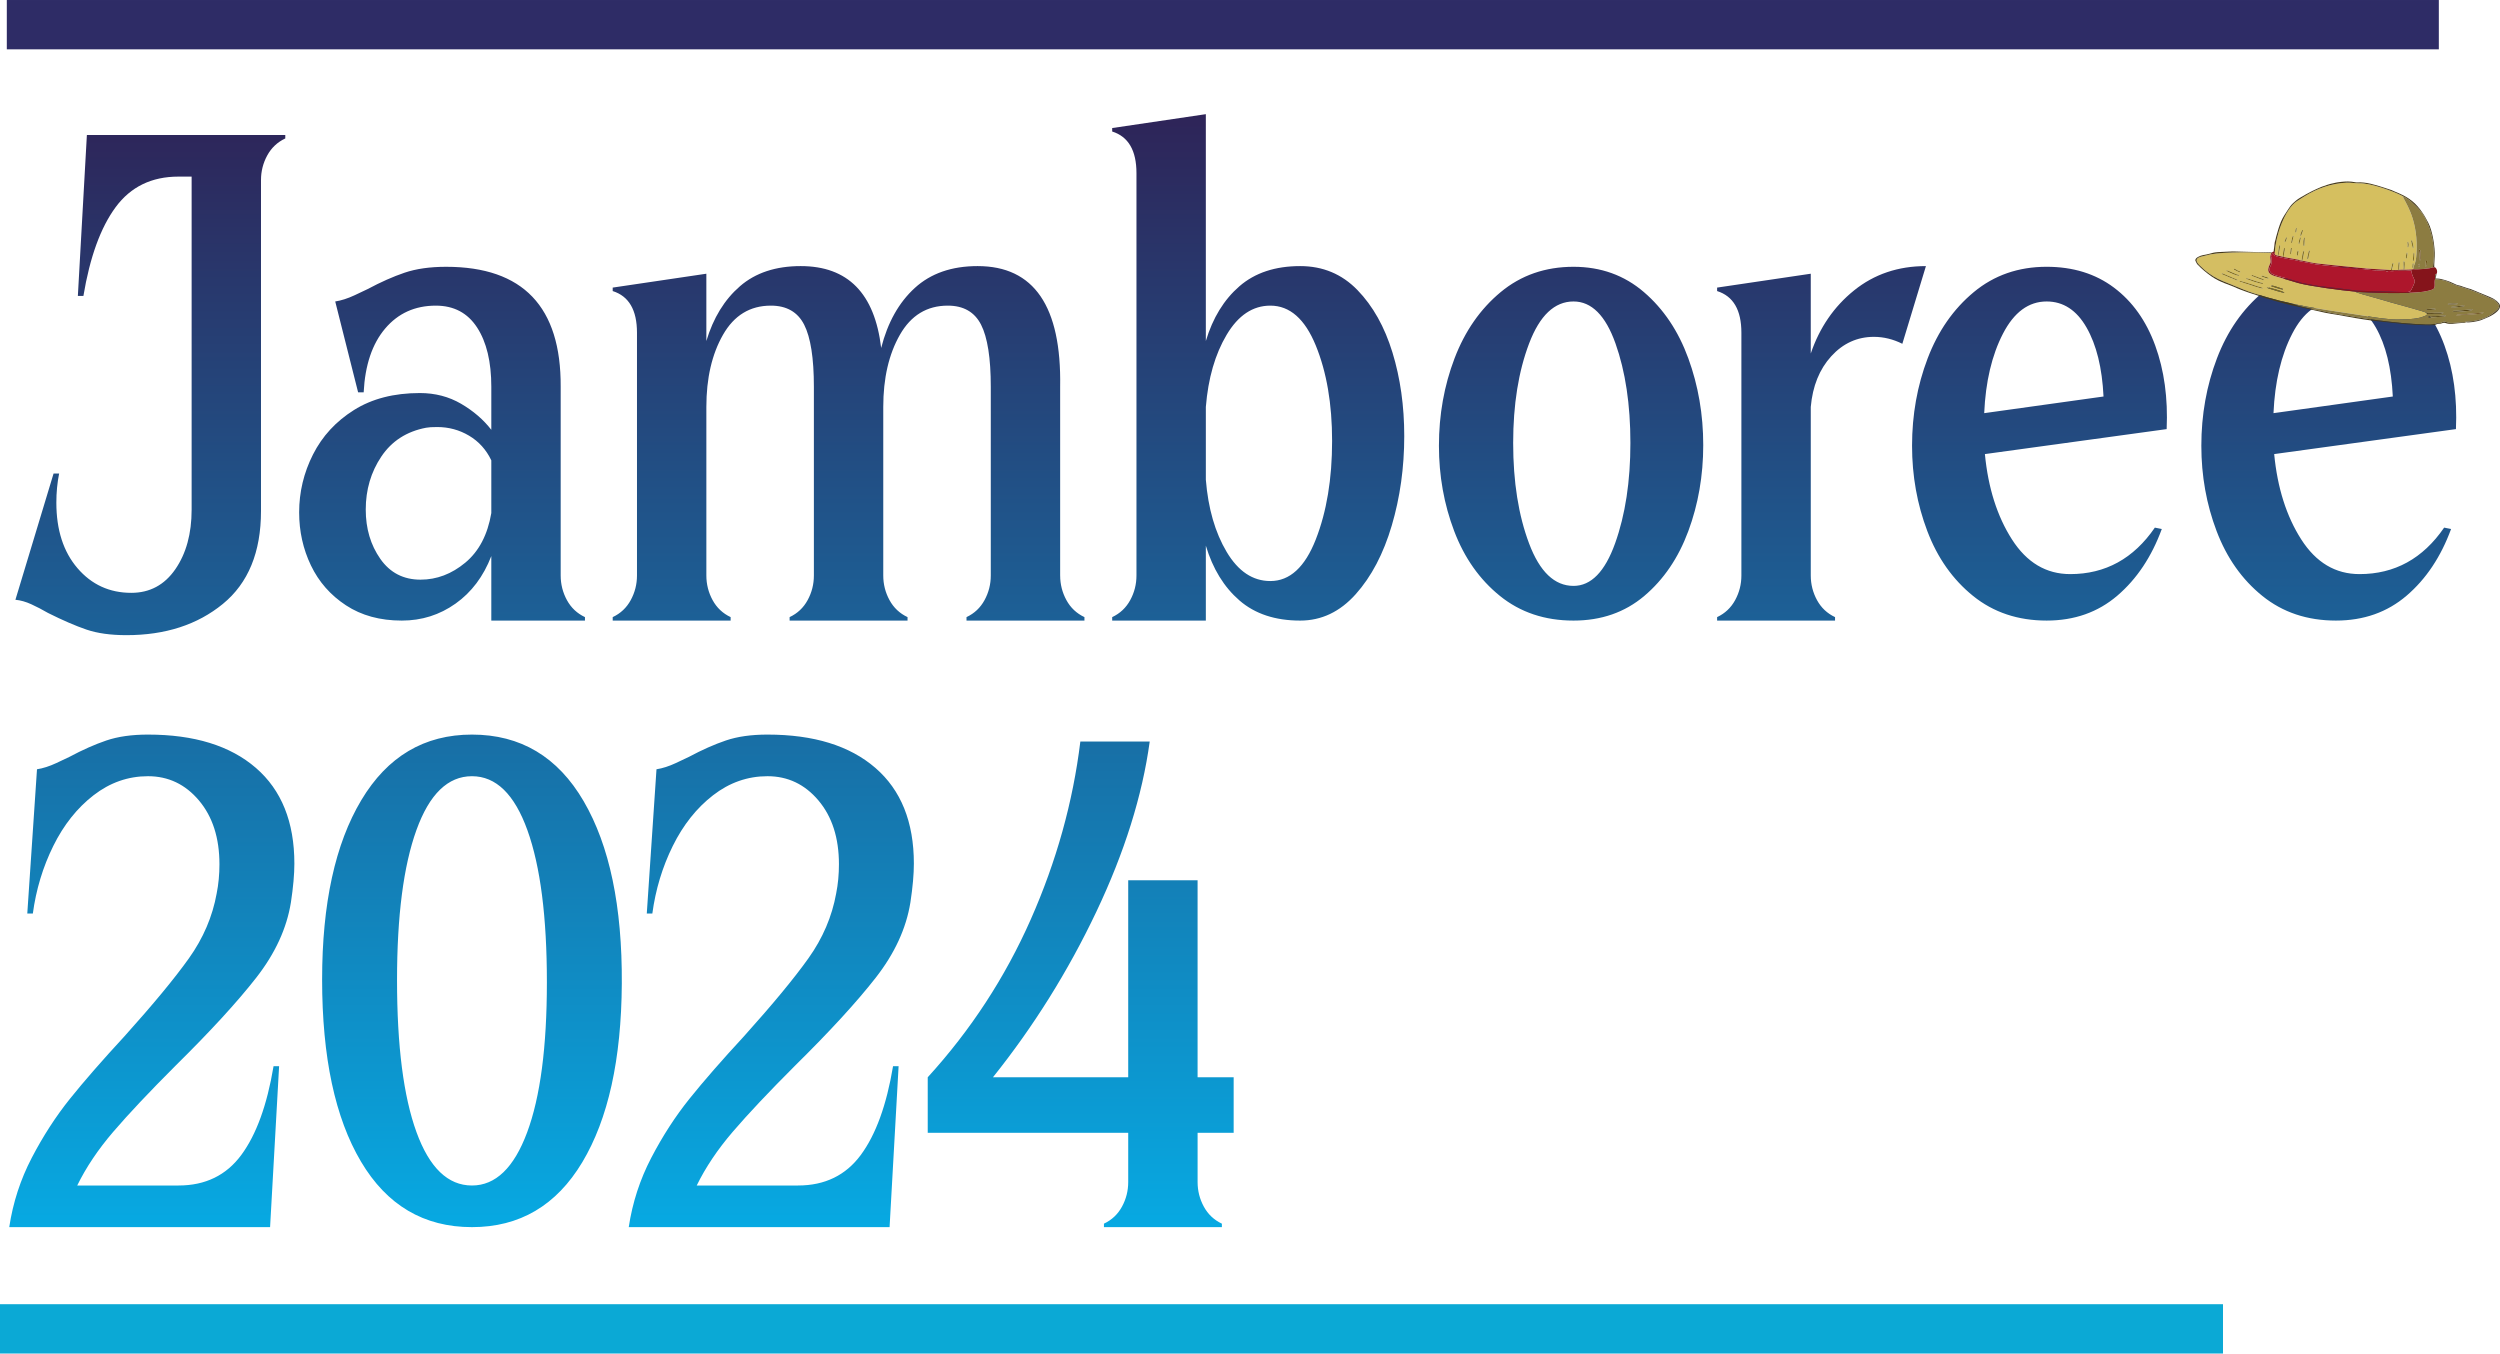 <?xml version="1.0" encoding="UTF-8"?>
<!DOCTYPE svg PUBLIC "-//W3C//DTD SVG 1.1//EN" "http://www.w3.org/Graphics/SVG/1.1/DTD/svg11.dtd">
<!-- Creator: CorelDRAW 2021 (64-Bit) -->
<svg xmlns="http://www.w3.org/2000/svg" xml:space="preserve" width="137.302mm" height="74.338mm" version="1.1" shape-rendering="geometricPrecision" text-rendering="geometricPrecision" image-rendering="optimizeQuality" fill-rule="evenodd" clip-rule="evenodd"
viewBox="0 0 33942.06 18376.75"
 xmlns:xlink="http://www.w3.org/1999/xlink"
 xmlns:xodm="http://www.corel.com/coreldraw/odm/2003">
 <defs>
   <linearGradient id="id0" gradientUnits="userSpaceOnUse" x1="16736.6" y1="16660.51" x2="16736.6" y2="1549.99">
    <stop offset="0" stop-opacity="1" stop-color="#07A9E2"/>
    <stop offset="1" stop-opacity="1" stop-color="#2E2458"/>
   </linearGradient>
 </defs>
 <g id="Capa_x0020_1">
  <path fill="url(#id0)" fill-rule="nonzero" d="M3873.11 1879.64c-106.74,50.23 -188.37,127.14 -244.88,230.74 -56.51,103.6 -84.77,215.07 -84.77,334.37l0 4492.64c0,558.84 -172.67,979.53 -518.02,1262.09 -345.35,282.56 -781.74,423.84 -1309.18,423.84 -213.49,0 -394.02,-25.12 -541.58,-75.35 -147.56,-50.23 -321.79,-125.58 -522.72,-226.05 -75.35,-43.95 -150.7,-83.19 -226.05,-117.72 -75.35,-34.53 -147.56,-54.95 -216.63,-61.23l518.02 -1714.18 75.35 0c-25.12,125.58 -37.67,257.44 -37.67,395.58 0,370.46 95.74,667.16 287.25,890.07 191.51,222.91 434.84,334.35 729.95,334.35 251.16,0 450.51,-106.74 598.07,-320.23 147.56,-213.49 221.35,-483.49 221.35,-810l0 -4520.9 -178.95 0c-364.19,0 -648.32,138.14 -852.39,414.42 -204.07,276.28 -350.05,678.14 -437.95,1205.55l-75.35 0 122.44 -2185.09 2693.72 0 0 47.09zm3739.18 5933.68c0,119.3 28.26,230.77 84.77,334.37 56.51,103.6 138.14,180.51 244.88,230.74l0 47.09 -1271.51 0 0 -875.93c-106.74,276.28 -268.44,491.35 -485.07,645.19 -216.63,153.84 -459.93,230.74 -729.93,230.74 -295.12,0 -547.86,-69.07 -758.21,-207.21 -210.35,-138.14 -368.88,-318.65 -475.63,-541.56 -106.74,-222.91 -160.12,-463.09 -160.12,-720.53 0,-276.28 62.79,-538.42 188.37,-786.44 125.58,-248.02 310.81,-448.95 555.7,-602.79 244.88,-153.84 543.14,-230.77 894.77,-230.77 207.21,0 394,48.68 560.39,146 166.39,97.33 302.98,215.05 409.72,353.18l0 -583.95c0,-339.07 -64.37,-607.49 -193.09,-805.28 -128.72,-197.79 -315.51,-296.7 -560.39,-296.7 -282.56,0 -511.74,103.6 -687.56,310.81 -175.81,207.21 -273.14,496.05 -291.98,866.51l-75.35 0 -310.81 -1233.83c81.63,-12.56 169.53,-40.81 263.72,-84.77 94.19,-43.95 153.84,-72.21 178.95,-84.77 175.81,-94.19 342.21,-167.95 499.18,-221.32 156.98,-53.37 345.35,-80.05 565.12,-80.05 1042.32,0 1560.35,543.11 1554.07,1629.39l0 2561.86zm-1902.55 56.51c219.77,0 422.25,-76.91 607.49,-230.74 185.23,-153.84 302.98,-378.33 353.21,-673.44l0 -715.81c-69.07,-144.42 -169.53,-255.86 -301.39,-334.35 -131.86,-78.49 -276.28,-117.74 -433.25,-117.74 -69.07,0 -119.3,3.14 -150.7,9.42 -263.72,50.23 -466.23,180.54 -607.51,390.88 -141.28,210.35 -211.91,450.51 -211.91,720.51 0,257.44 65.93,480.35 197.79,668.72 131.86,188.37 313.95,282.56 546.28,282.56zm8683.91 -56.51c0,119.3 28.26,230.77 84.77,334.37 56.51,103.6 138.14,180.51 244.88,230.74l0 47.09 -1601.16 0 0 -47.09c106.74,-50.23 188.37,-127.14 244.88,-230.74 56.51,-103.6 84.77,-215.07 84.77,-334.37l0 -2561.86c0,-389.3 -43.95,-670.28 -131.86,-842.95 -87.91,-172.67 -238.6,-259.02 -452.07,-259.02 -282.56,0 -499.18,131.86 -649.88,395.58 -150.7,263.72 -226.05,590.23 -226.05,979.53l0 2288.72c0,119.3 28.26,230.77 84.77,334.37 56.51,103.6 138.14,180.51 244.88,230.74l0 47.09 -1601.16 0 0 -47.09c106.74,-50.23 188.37,-127.14 244.88,-230.74 56.51,-103.6 84.77,-215.07 84.77,-334.37l0 -2561.86c0,-389.3 -43.95,-670.28 -131.86,-842.95 -87.91,-172.67 -238.6,-259.02 -452.09,-259.02 -282.56,0 -499.18,131.86 -649.88,395.58 -150.7,263.72 -226.05,590.23 -226.05,979.53l0 2288.72c0,119.3 28.26,230.77 84.77,334.37 56.51,103.6 138.14,180.51 244.88,230.74l0 47.09 -1601.16 0 0 -47.09c106.74,-50.23 188.37,-127.14 244.88,-230.74 56.51,-103.6 84.77,-215.07 84.77,-334.37l0 -3296.5c0,-307.67 -109.88,-496.05 -329.65,-565.12l0 -47.09 1271.51 -188.37 0 913.6c94.19,-313.95 246.44,-561.98 456.79,-744.07 210.35,-182.09 485.07,-273.11 824.14,-273.11 640.46,0 1004.65,370.44 1092.56,1111.37 87.91,-345.35 240.16,-616.9 456.79,-814.7 216.63,-197.79 500.74,-296.67 852.37,-296.67 766.04,0 1139.65,546.25 1120.81,1638.81l0 2561.86zm3258.83 -4200.66c307.67,0 566.67,108.3 777.02,324.93 210.35,216.63 368.91,499.18 475.65,847.67 106.74,348.49 160.12,726.79 160.12,1134.93 0,426.98 -56.51,831.97 -169.53,1215 -113.02,383.02 -276.28,693.84 -489.77,932.44 -213.49,238.6 -464.65,357.91 -753.49,357.91 -339.07,0 -613.79,-91.05 -824.14,-273.14 -210.35,-182.09 -362.6,-430.12 -456.79,-744.07l0 1017.21 -1271.51 0 0 -47.09c106.74,-50.23 188.37,-127.14 244.88,-230.74 56.51,-103.6 84.77,-215.07 84.77,-334.37l0 -5462.75c0,-307.67 -109.88,-496.05 -329.65,-565.12l0 -47.09 1271.51 -188.37 0 3079.85c94.19,-313.95 246.44,-561.98 456.79,-744.07 210.35,-182.09 485.07,-273.11 824.14,-273.11zm-405 4276.01c263.72,0 469.35,-188.37 616.9,-565.12 147.56,-376.74 221.35,-822.56 221.35,-1337.44 0,-502.32 -73.79,-934 -221.35,-1295.04 -147.56,-361.05 -353.18,-541.58 -616.9,-541.58 -238.6,0 -436.39,131.86 -593.37,395.58 -156.98,263.72 -251.16,590.23 -282.56,979.53l0 988.95c31.4,389.3 125.58,715.81 282.56,979.53 156.98,263.72 354.77,395.58 593.37,395.58zm4115.92 536.86c-389.3,0 -722.09,-111.44 -998.37,-334.35 -276.28,-222.91 -483.49,-516.46 -621.63,-880.65 -138.14,-364.19 -207.21,-750.35 -207.21,-1158.49 0,-420.7 70.63,-816.28 211.91,-1186.74 141.28,-370.46 350.07,-670.28 626.35,-899.46 276.28,-229.19 605.93,-343.77 988.95,-343.77 370.46,0 689.11,114.58 955.97,343.77 266.86,229.19 467.79,529 602.79,899.46 135,370.46 202.51,762.91 202.51,1177.32 0,414.42 -67.51,803.72 -202.51,1167.9 -135,364.19 -334.35,657.74 -598.07,880.65 -263.72,222.91 -583.95,334.35 -960.7,334.35zm0 -470.93c238.6,0 426.98,-193.07 565.12,-579.23 138.14,-386.16 207.21,-839.84 207.21,-1361 0,-521.16 -67.51,-971.67 -202.51,-1351.55 -135,-379.88 -324.93,-569.84 -569.81,-569.84 -257.44,0 -458.37,189.95 -602.79,569.84 -144.42,379.88 -216.63,830.39 -216.63,1351.55 0,527.44 72.21,982.67 216.63,1365.69 144.42,383.02 345.35,574.53 602.79,574.53zm3221.16 -3155.23c119.3,-351.63 315.51,-637.32 588.65,-857.09 273.14,-219.77 598.09,-329.63 974.84,-329.63l-320.23 1054.86c-125.58,-62.79 -254.3,-94.19 -386.16,-94.19 -226.05,0 -419.14,87.91 -579.26,263.72 -160.12,175.81 -252.72,405 -277.84,687.56l0 2288.72c0,119.3 28.26,230.77 84.77,334.37 56.51,103.6 138.14,180.51 244.88,230.74l0 47.09 -1601.16 0 0 -47.09c106.74,-50.23 188.37,-127.14 244.88,-230.74 56.51,-103.6 84.77,-215.07 84.77,-334.37l0 -3296.5c0,-307.67 -109.88,-496.05 -329.65,-565.12l0 -47.09 1271.51 -188.37 0 1083.14zm3202.32 -1177.3c357.91,0 662.44,94.16 913.6,282.53 251.16,188.37 437.95,450.53 560.39,786.46 122.44,335.93 174.26,714.23 155.42,1134.93l-2467.67 339.07c43.95,458.37 166.39,844.53 367.32,1158.49 200.93,313.95 464.65,470.93 791.16,470.93 477.21,0 860.23,-210.35 1149.07,-631.05l94.19 18.84c-138.14,376.74 -339.07,678.14 -602.79,904.18 -263.72,226.05 -583.95,339.07 -960.7,339.07 -389.3,0 -722.09,-111.44 -998.37,-334.35 -276.28,-222.91 -483.49,-516.46 -621.63,-880.65 -138.14,-364.19 -207.21,-750.35 -207.21,-1158.49 0,-420.7 70.63,-816.28 211.91,-1186.74 141.28,-370.46 350.07,-670.28 626.35,-899.46 276.28,-229.19 605.93,-343.77 988.95,-343.77zm0 470.9c-244.88,0 -442.67,146 -593.37,437.98 -150.7,291.98 -235.46,651.44 -254.3,1078.42l1620 -226.05c-18.84,-389.3 -95.77,-701.67 -230.77,-937.14 -135,-235.46 -315.51,-353.21 -541.56,-353.21zm3927.55 -470.9c357.91,0 662.44,94.16 913.6,282.53 251.16,188.37 437.95,450.53 560.39,786.46 122.44,335.93 174.26,714.23 155.42,1134.93l-2467.67 339.07c43.95,458.37 166.39,844.53 367.32,1158.49 200.93,313.95 464.65,470.93 791.16,470.93 477.21,0 860.23,-210.35 1149.07,-631.05l94.19 18.84c-138.14,376.74 -339.07,678.14 -602.79,904.18 -263.72,226.05 -583.95,339.07 -960.7,339.07 -389.3,0 -722.09,-111.44 -998.37,-334.35 -276.28,-222.91 -483.49,-516.46 -621.63,-880.65 -138.14,-364.19 -207.21,-750.35 -207.21,-1158.49 0,-420.7 70.63,-816.28 211.91,-1186.74 141.28,-370.46 350.07,-670.28 626.35,-899.46 276.28,-229.19 605.93,-343.77 988.95,-343.77zm0 470.9c-244.88,0 -442.67,146 -593.37,437.98 -150.7,291.98 -235.46,651.44 -254.3,1078.42l1620 -226.05c-18.84,-389.3 -95.77,-701.67 -230.77,-937.14 -135,-235.46 -315.51,-353.21 -541.56,-353.21zm-27764.9 8159.63c-56.51,351.63 -213.49,692.28 -470.93,1021.93 -257.44,329.65 -621.63,726.79 -1092.56,1191.44 -357.91,357.91 -640.46,657.74 -847.67,899.49 -207.21,241.74 -370.46,485.04 -489.77,729.93l1375.11 0c364.19,0 648.3,-138.14 852.37,-414.42 204.07,-276.28 350.07,-678.14 437.98,-1205.58l75.35 0 -122.44 2185.11 -3541.39 0c50.23,-332.79 152.25,-646.74 306.09,-941.86 153.84,-295.12 326.51,-561.98 518.02,-800.58 191.51,-238.6 437.98,-521.16 739.37,-847.67 389.3,-433.25 681.28,-786.44 875.93,-1059.58 194.65,-273.14 320.23,-566.7 376.74,-880.65 25.12,-125.58 37.67,-257.42 37.67,-395.56 0,-357.91 -92.63,-646.74 -277.86,-866.51 -185.23,-219.77 -415.98,-329.65 -692.25,-329.65 -270,0 -516.46,86.32 -739.37,259 -222.91,172.67 -405,401.86 -546.28,687.56 -141.28,285.7 -233.88,591.79 -277.84,918.3l-75.35 0 131.86 -1959.04c81.63,-12.56 169.53,-40.81 263.72,-84.77 94.19,-43.95 153.84,-72.21 178.95,-84.77 175.81,-94.19 342.21,-167.98 499.18,-221.35 156.98,-53.37 345.35,-80.05 565.12,-80.05 627.91,0 1116.09,150.7 1464.58,452.09 348.49,301.39 522.74,734.65 522.74,1299.76 0,144.42 -15.7,320.21 -47.09,527.42zm2458.25 4407.9c-653.02,0 -1155.35,-296.67 -1506.97,-890.04 -351.63,-593.37 -527.44,-1417.51 -527.44,-2472.39 0,-1029.77 177.37,-1841.32 532.14,-2434.69 354.77,-593.37 855.53,-890.04 1502.28,-890.04 659.3,0 1164.76,301.39 1516.39,904.18 351.63,602.79 524.3,1428.46 518.02,2477.06 -6.28,1029.77 -185.23,1838.21 -536.86,2425.3 -351.63,587.09 -850.81,880.63 -1497.55,880.63zm0 -565.12c320.23,0 569.81,-240.16 748.77,-720.51 178.95,-480.35 268.44,-1160.07 268.44,-2039.14 0,-885.35 -87.91,-1572.88 -263.72,-2062.65 -175.81,-489.77 -426.98,-734.65 -753.49,-734.65 -326.51,0 -577.67,243.3 -753.49,729.93 -175.81,486.63 -263.72,1166.32 -263.72,2039.11 0,891.63 87.91,1579.18 263.72,2062.67 175.81,483.49 426.98,725.23 753.49,725.23zm5952.55 -3842.78c-56.51,351.63 -213.49,692.28 -470.93,1021.93 -257.44,329.65 -621.63,726.79 -1092.56,1191.44 -357.91,357.91 -640.46,657.74 -847.67,899.49 -207.21,241.74 -370.46,485.04 -489.77,729.93l1375.11 0c364.19,0 648.3,-138.14 852.37,-414.42 204.07,-276.28 350.07,-678.14 437.98,-1205.58l75.35 0 -122.44 2185.11 -3541.39 0c50.23,-332.79 152.25,-646.74 306.09,-941.86 153.84,-295.12 326.51,-561.98 518.02,-800.58 191.51,-238.6 437.98,-521.16 739.37,-847.67 389.3,-433.25 681.28,-786.44 875.93,-1059.58 194.65,-273.14 320.23,-566.7 376.74,-880.65 25.12,-125.58 37.67,-257.42 37.67,-395.56 0,-357.91 -92.63,-646.74 -277.86,-866.51 -185.23,-219.77 -415.98,-329.65 -692.25,-329.65 -270,0 -516.46,86.32 -739.37,259 -222.91,172.67 -405,401.86 -546.28,687.56 -141.28,285.7 -233.88,591.79 -277.84,918.3l-75.35 0 131.86 -1959.04c81.63,-12.56 169.53,-40.81 263.72,-84.77 94.19,-43.95 153.84,-72.21 178.95,-84.77 175.81,-94.19 342.21,-167.98 499.18,-221.35 156.98,-53.37 345.35,-80.05 565.12,-80.05 627.91,0 1116.09,150.7 1464.58,452.09 348.49,301.39 522.74,734.65 522.74,1299.76 0,144.42 -15.7,320.21 -47.09,527.42zm3899.29 3126.97l0 668.72c0,119.3 28.26,230.77 84.77,334.37 56.51,103.6 138.14,180.51 244.88,230.74l0 47.09 -1601.16 0 0 -47.09c106.74,-50.23 188.37,-127.14 244.88,-230.74 56.51,-103.6 84.77,-215.07 84.77,-334.37l0 -668.72 -2721.97 0 0 -753.49c583.95,-640.46 1050.16,-1354.69 1398.65,-2142.72 348.49,-788.02 572.98,-1593.3 673.44,-2415.85l941.86 0c-100.46,734.65 -342.21,1505.39 -725.23,2312.25 -383.02,806.86 -850.81,1555.62 -1403.37,2246.32l1836.62 0 0 -2674.88 941.86 0 0 2674.88 489.77 0 0 753.49 -489.77 0z"/>
  <line fill="none" stroke="#2E2C66" stroke-width="669.76" stroke-miterlimit="22.926" x1="92.43" y1="334.89" x2="33111.54" y2= "334.89" />
  <line fill="none" stroke="#0BA9D5" stroke-width="669.76" stroke-miterlimit="22.926" x1="-0" y1="18041.86" x2="30181.32" y2= "18041.86" />
  <g id="_1891311015552">
   <path fill="#D5BF5F" d="M31116.9 3367.03c-0.05,14.93 -9.72,78.19 -16.76,87.46 -6.3,-5.44 -6.23,8.01 -8.06,-15.85l7.44 -58.66c7.81,-21.93 -0.3,-9.89 17.38,-12.95zm1648.03 204.51c5.88,12.95 3.34,37.77 -0.35,52.26 -6.03,23.73 1.09,4.87 -7.66,14.56 -5.56,-7.27 -4.3,1.24 -6.03,-11.59l3.19 -39.73c6.95,-21.95 3.19,-8.63 10.85,-15.5zm-1576.07 -96.56c-8.87,-14.68 -7.07,-43.26 0.64,-60.96 6.97,-15.94 7.02,-9.29 13.57,-12.78 7.12,10.93 3.26,19.6 -2.77,50.88 -0.4,2 -1.38,8.18 -2.1,10.01 -4.4,11.05 -3.73,6.87 -9.34,12.85zm139.18 47.12c-9.54,-15.05 0.91,-43.93 5.27,-63.21 4.43,-19.58 6.16,-55.18 25.68,-60.79 6.75,14.73 -5.88,43.16 -9.49,62 -3.49,18.1 -3.24,55 -21.46,62zm1448.73 -94.26c7.34,19.48 -0.82,102.42 -8.8,118.26 -10.73,-8.13 -9.07,4.2 -8.97,-22.64 0.02,-10.65 2.4,-23.9 3.31,-35.03l3.49 -44.94c4.35,-13.97 4.47,-10.01 10.98,-15.65zm-96.39 -1.19l4.28 7.96c2.13,12.04 -1.19,68.75 -14.81,79.9 -14.46,-10.85 -3.39,-78.71 10.53,-87.86zm-1471.99 -114.43c-4.92,-14.56 10.33,-77.15 21.48,-89.91 6.06,5.88 9.91,-11.42 6.43,19.03l-13.67 54.01c-7.05,24.33 -0.25,12.83 -14.24,16.86zm-189.81 -27.46c-3.09,-14.09 2.15,-21.33 7.96,-35.15 8.26,-19.55 6.06,-25.17 21.21,-29.27 6.23,13.6 -11.72,53.37 -12.41,54.56 -11.89,19.85 -2.15,7.07 -16.76,9.86zm94.61 16.22c-11.45,-9.17 -9.96,-0.15 -0.2,-44.7 4.33,-19.78 6.45,-41.01 17.43,-54.43 10.83,8.26 13.42,-10.83 0.2,46.33 -3.83,16.59 -6.2,39.28 -17.43,52.8zm161.62 38.74c-8.92,-15.2 -9.67,-111.74 18.96,-119.35l-6.43 96.88c-0.25,25.83 3.14,17.95 -12.53,22.47zm-42.92 -134.16c-6.38,-22.64 12.16,-65.24 26.06,-83.16 9.05,6.33 14.31,-9.47 6.95,19.85 -1.41,5.61 -7.05,18.66 -8.97,23.83 -6.95,18.59 -7.42,33.62 -24.03,39.48zm-64.32 -45.12c-13.97,-15.35 -2,-64.62 13.87,-70.9 0.59,1.14 1.85,1.53 1.78,3.46l-2.3 30.38c-4.89,24.18 -0.49,23.41 -13.35,37.06zm1524.95 120.19c14.29,17.3 16.04,64.22 1.16,79.67 -13.55,-13.35 -5.93,-0.05 -5.93,-36.24 -0.02,-23.61 -11.07,-35.3 4.77,-43.43zm39.85 -19.01c13.97,6.6 18.05,-6.28 30.31,53.52 4.55,22.15 9.12,47.88 -1.11,60.57 -8.31,-8.16 -29.22,-112.95 -29.2,-114.09zm-1846.69 160.73c-6.67,35.65 -8.53,29.15 24.77,44.62 29.07,5.17 5.34,2.55 15.77,-4.35 0.05,-14.76 10.95,-111.07 18.59,-126.52 7.91,-16.02 1.83,-4.94 9.81,-9.94 11.59,20.25 -16.46,110.18 -18.05,147.48l26.43 4.4 29.42 6.95c3.07,-34.44 5.12,-97.99 22.25,-122.89 6.13,7.37 4.67,-1.01 7.27,12.66 3.73,19.33 -18.76,87.49 -16.41,114.75l202.34 36.91 39.87 8.78c1.38,-23.06 11.27,-129.91 35.94,-135.4 6.67,14.49 -20.15,114.33 -23.19,139.65 68.75,13.18 135.94,30.7 205.7,38.09 72.43,7.66 145.11,15.35 217.27,23.16 142.59,15.48 284.31,28.18 427.42,42.52l47.04 4.03 302.16 18.74 17.8 -83.33c4,-9.29 3.73,-6.95 8.23,-12.06 6.35,8.53 18.66,-17.28 -0.79,53.1 -0.82,2.92 -6.4,20.69 -6.53,21.41 -5.59,32.36 -5.61,14.41 11,22.79l68.97 -3.16c-0.3,-25.44 -1.68,-88.7 9.25,-106.27 10.68,5.98 6.82,-9.69 11.2,14.91l-7.19 86.99 18.61 1.31 39.4 -1.09c7.81,-31.91 -5.76,-96.24 3.86,-114.68 11.05,5.22 17.63,-2.99 16.32,47.19 -0.59,22.64 -2.57,42.84 -4.6,65.31l11.37 2.92c32.06,-1.95 81.6,-0.47 106.45,-6.43 8.63,-77.75 44.27,-63.66 47.49,-280.95 6.55,-440.77 -173.49,-646.1 -189.85,-711.16 -117.13,-64.3 -441.93,-181.1 -594.11,-174.75 -57.77,2.42 -108.94,-10.75 -168.6,-8.01 -208.12,9.57 -400.43,80.34 -567.39,183.5l-104.72 66.7c-173.22,115.07 -293.36,490.41 -300.58,692.13z"/>
   <path fill="#D4BE62" d="M30773.51 3898.11c9.15,-2.13 233.49,56.09 241.4,75.3 -16.54,7.29 -176.73,-46.01 -216.03,-57.77 -37.01,-11.07 -17.06,-7.02 -25.36,-17.53zm59.77 -22.47c20.3,-3.34 99.38,25.96 127.44,34.86 2.18,0.67 22.2,7 22.5,7.14 20.62,10.38 6.55,-1.71 11.42,13.25 -13.37,2.97 -146.22,-40.25 -147.66,-40.91 -36.19,-17.3 -1.76,-2 -13.7,-14.34zm-429.89 -64c13.32,-2.84 202.71,59.77 239.57,72.28 49.37,16.76 75.18,14.93 79.8,32.8 -25.31,5.24 -196.18,-54.76 -243.47,-70.03l-64.08 -20.62c-32.19,-17.35 -2.77,-2.3 -11.82,-14.44zm90.8 -33.57c18.02,-5.56 138.66,44.89 201.7,58.07 18.17,3.78 20.47,2.84 30.51,11.1 -9.91,11.72 -2.57,9.32 -27.59,4.72l-91.61 -25.34c-21.51,-7.24 -39.03,-14.31 -60.42,-22.08 -8.23,-2.99 -19.21,-6.35 -28.58,-9.42 -33.15,-10.93 -17.85,-10.09 -24,-17.06zm-332.07 -61.7c3.83,-2.3 2.62,-8.41 24.92,-0.96l193.46 83.38c-7.22,4.57 17.3,22.52 -57.45,-10.48 -19.58,-8.63 -36.09,-13.82 -54.86,-22.22 -19.46,-8.7 -38.66,-15.97 -55.84,-23.58l-38.27 -16.32c-15.94,-8.9 -6.13,-3.09 -11.96,-9.81zm405.42 20.96c10.41,-5.34 -3.61,-11.67 44.67,8.68 12.26,5.17 28.53,10.65 44.2,16.66 36.24,13.84 79.53,23.06 84.03,41.36 -13.84,4.15 -101.95,-32.71 -130.82,-43.98 -7.34,-2.87 -15.94,-5.29 -24.33,-8.73 -29.24,-12.04 -9.69,-6.58 -17.75,-13.99zm232.99 44.27c-13,4.6 -85.01,-22.79 -97.97,-28.9 12.53,-15.43 -9.05,-16.09 50.28,3.54 17.58,5.83 44.32,7.42 47.69,25.36zm-573.5 -113.02c25.61,2.57 96.06,38.51 133.34,53.2 21.61,8.5 35.94,6.67 43.81,20.02 -21.21,12.93 -131.51,-38.39 -162.27,-55.03 -28.92,-15.65 -8.6,-7.54 -14.88,-18.19zm101.65 -16.22c4.94,-1.68 0.17,-13.35 26.92,3.83 10.9,7 8.58,6.75 20.62,12.83 50.33,25.49 31.07,4.52 40.22,24.35 -8.18,3.76 10.83,6.45 -14.96,2.57l-34.49 -15.72c-59.16,-31.99 -30.65,-11.17 -38.32,-27.86zm763.18 462.65c257.54,63.61 706.67,124.2 965.99,164.91 141.55,22.2 359.54,60.22 497.16,57.43 72.56,-1.48 145.11,-0.94 218.48,-10.41 33.67,-4.35 68.43,-10.09 98.39,-18.14l64.1 -24.97c16.88,-9.59 12.73,-5.41 14.26,-23.31l-5.61 -11.59c-14.83,-18.79 -427.74,-125.28 -485.34,-143.4 -78.71,-24.75 -167.01,-47.61 -244.22,-70.31 -58.79,-17.3 -197.42,-51.27 -242.71,-76.34 -178.09,-15.35 -601.92,-70.78 -769.38,-116.43l-330.27 -97.62c-138.02,-47.34 -49.96,-148.6 -45.63,-184.71 2.55,-21.38 -6.06,-59.55 -4.4,-90.48l11 -20.47c4.43,-22.62 3.26,-9.49 -3.07,-13.57 -206.02,-12.98 -621.26,-18.76 -818.25,17.63l-137.42 33.74c-102.84,33.72 -31.17,99.33 22.89,147.06 17.26,15.23 32.09,31.02 49.84,44.79 78.59,60.89 128.97,94.53 239.54,141.13 92.7,39.11 190.18,75.74 281.42,114.61 130.95,55.75 477.36,151.88 623.23,180.46z"/>
   <path fill="#8C7C41" d="M32966.88 4303.58c14.44,-14.81 95.27,-10.7 121.72,-12.24l93.69 -8.11c16.22,-1.36 15.2,-0.47 22.84,5.31 -13.18,11.64 -28.48,10.23 -56.39,12.36l-126.47 7c-36.54,2 -40.54,6.33 -55.4,-4.33zm-31.49 -98.88c7.34,-9.2 -1.31,-4.47 11.35,-8.38l89.29 -5.98c4.13,-0.22 15.05,-0.3 18.84,0.57 18,4.13 0.42,-3.46 11.72,6.75 -4.25,9.96 -116.85,14.61 -131.19,7.05zm411.9 76.73c13.05,-11.84 27.84,-10.33 46.2,-10.61l329.33 -27.17c-19.18,18 -64.35,16.51 -89.32,19.75l-286.22 18.02zm-46.1 -49.32c6.35,-10.63 -6.08,-12.71 34.34,-12.95l238.04 -19.23c-11.52,21.85 -104.74,24.99 -128.35,26.9 -39.95,3.24 -103.85,9.86 -144.02,5.29zm139.72 -84.37c19.48,-2.03 9.84,-0.77 16.44,2.62 -7.81,13.79 8.73,8.95 -39.85,14.34l-96.95 8.97c-3.14,0.27 -20.52,1.85 -22.59,1.71l-22.13 -7.86 165.08 -19.78zm-208 -20.59c19.36,-9.86 124.59,-10.33 136.01,-2.89 -11.62,13.25 -73.47,11.22 -103.75,11.72 -4.2,0.07 -16.74,-0.27 -20.35,-1.24 -14.14,-3.76 -4.85,-0.82 -11.92,-7.59zm-1260.53 -168.27c45.29,25.07 183.92,59.03 242.71,76.34 77.2,22.69 165.51,45.56 244.22,70.31 57.6,18.12 470.51,124.62 485.34,143.4l230.5 -4.1c-12.09,24 -79.9,15.25 -106.84,15.94 -36.17,0.91 -83.14,4.08 -118.04,-0.25 -1.53,17.9 2.62,13.72 -14.26,23.31l-64.1 24.97c-29.96,8.06 -64.72,13.79 -98.39,18.14 -73.37,9.47 -145.93,8.92 -218.48,10.41 -137.62,2.79 -355.61,-35.23 -497.16,-57.43 -259.32,-40.71 -708.45,-101.31 -965.99,-164.91 13.28,6.63 52.63,13.52 84.77,27.19 0.64,0.27 2,0.91 2.69,1.21 57.08,23.44 419.11,95.87 481.09,106.72 418.35,73.2 842.46,139.89 1267.7,155.52 36.56,1.33 94.43,3.88 129.66,-10.8 25.93,-10.83 36.36,-4.62 64.42,-7.71 27.61,-3.04 39.87,-18.59 58.98,-20.3 22.5,-1.98 43.16,11.17 67.02,16.29 29.71,6.38 194.33,-6.6 214.7,-12.11 14.39,10.26 7.59,-6.7 0.94,9.99 22.57,2.84 9.27,3.86 14.83,-7.17 -11.37,-10.41 -27.12,-4.3 37.08,-8.28 135.4,-8.36 266.76,-53.37 361.39,-137.03 19.08,-16.86 45.39,-33.25 50.65,-64.45 4.57,-27.17 -22.64,-54.31 -38.51,-70.8 -15.65,-16.27 -13.57,-15.01 -33.74,-24.6l-217.49 -93.89c-63.24,-25.34 -119.15,-47.32 -186.62,-67.29 -73.45,-21.73 -121.21,-35.62 -185.95,-67.69 -89.22,-44.2 -107.96,-34.34 -205.38,-51.42 -15.92,54.29 13.77,118.83 -30.18,140.22 -25.86,12.58 -95.92,27.27 -129.56,32.36 -196.16,29.69 -739.27,17.95 -927.99,-2.1z"/>
   <path fill="#AE162C" d="M32157.94 3647.27l-47.04 -4.03c20.12,10.28 5.49,-5.14 16.17,14.19 -42.89,-2.27 -65.93,-7.54 -84.2,-4.13 -34.02,6.38 -13.45,-4.47 -74.29,-9.32 -16.14,-1.29 -66.87,-3.66 -80.91,-7.19 -22.37,-5.66 -27.22,-0.72 -66.55,-4.7 -59.55,-5.98 -127.83,-15.08 -173.09,-20.02 -63.09,-6.87 -128.92,-11.45 -171.17,-19.21 -40.42,-7.42 -0.79,5.46 -73.27,-12.46l-174.82 -33.4c-26.06,-5.69 -54.24,-11.3 -83.83,-18.39l-122.37 -20.62c-0.72,-0.2 -2.22,-0.79 -2.99,-1.01 -0.79,-0.25 -2.35,-0.82 -3.19,-1.04 -5.44,-1.53 -10.26,-2.4 -17.5,-3.76 -176.01,-33.35 -102.44,-47.17 -143.83,-61.38 -9.67,6.53 -4.55,6.77 -11.27,15.75 -12.46,16.64 1.26,7.34 -21.06,17.68l10.95 -25.07 -11 20.47c22.87,19.21 13.28,30.73 17.65,67.93 10.51,89.29 -70.13,100.51 -3.29,170.08l21.93 14.78c1.11,0.57 2.47,1.26 3.58,1.8 7.12,3.66 23.29,10.8 29.57,12.73l207.88 58.42c21.41,7 38.22,9.69 60.66,17.72 15.33,5.46 12.93,4.82 24.18,7.09 19.26,3.86 14.16,1.95 29.91,8.5 43.14,17.92 87.78,20.74 125.7,28.4 148.92,30.11 113.07,22.05 284.49,42.2l320.87 39.43c26.75,0.02 24.05,6.72 59.77,7.71l561.09 16.64c40.44,-1.29 118.71,6.45 152.7,-4.43 14.93,-8.38 64.3,-114.7 65.24,-137.37 1.29,-31.57 -50.31,-92.63 -40.96,-146.25 -34.11,-3.81 -50.53,0.47 -76.26,1.06 -68.8,1.53 -109.59,-2.47 -185.16,5.24 -42.1,4.3 -42.99,-15.75 -77.8,9.72 -2.94,-13.65 -2.37,-9.2 -19.16,-13.37l-29.22 -2.15c-28.92,-1.36 -50.95,-3.51 -79.72,-1.41 -26.33,1.9 1.73,-2.79 -59.21,-6.43 -28.55,-1.68 -65.81,-6.67 -95.42,-9.94 14.91,-11.92 2.4,-5.07 21.7,-10.11 0.94,-0.22 13.45,-0.27 14.54,-0.37z"/>
   <path fill="#8C7C41" d="M32838.72 3627.12c-10.61,-15.4 -8.58,-34.07 5.61,-46.9 18.54,32.66 -5.49,46.72 -5.61,46.9zm103.01 -98.81c17.68,8.48 9.25,22.5 7.12,43.48 -2.2,21.58 3.68,41.95 -17.72,44.97 -4.77,-11.35 3.14,-78.71 10.61,-88.45zm-98.86 -141.9c24.2,13.05 20.35,21.98 21.26,69.79 0.27,13.08 1.06,26.08 1.29,39.97 0.3,19.26 1.46,29.59 -10.68,41.93l-4.43 -74.98c-0.12,-27.93 -9.27,-54.71 -7.44,-76.71zm-79.43 268.49c48.48,5.71 237.62,-5.14 267.73,-26.8 32.98,-200.11 5.39,-413.92 -66.1,-581.78 -71.99,-169.04 -116.34,-201.3 -227.28,-307.03 -20.57,-19.6 -81.78,-61.88 -116.71,-76.51 16.37,65.06 196.41,270.39 189.85,711.16 -3.21,217.29 -38.86,203.2 -47.49,280.95z"/>
   <path fill="#85141B" d="M33031.17 3628.11c-30.11,21.66 -219.25,32.51 -267.73,26.8 -24.84,5.96 -74.38,4.47 -106.45,6.43l-26.95 -0.74 -39.4 1.09 -31.86 3.07 -68.97 3.16 -29.71 -1.9 -302.16 -18.74c-1.09,0.1 -13.6,0.15 -14.54,0.37 -19.31,5.04 -6.8,-1.8 -21.7,10.11 29.62,3.26 66.87,8.26 95.42,9.94 60.94,3.63 32.88,8.33 59.21,6.43 28.77,-2.1 50.8,0.05 79.72,1.41l29.22 2.15c16.79,4.18 16.22,-0.27 19.16,13.37 34.81,-25.46 35.7,-5.41 77.8,-9.72 75.57,-7.71 116.36,-3.71 185.16,-5.24 25.73,-0.59 42.15,-4.87 76.26,-1.06 -9.34,53.62 42.25,114.68 40.96,146.25 -0.94,22.67 -50.31,128.99 -65.24,137.37 -33.99,10.88 -112.26,3.14 -152.7,4.43l-561.09 -16.64c-35.72,-0.99 -33.03,-7.69 -59.77,-7.71l-320.87 -39.43c-171.41,-20.15 -135.57,-12.09 -284.49,-42.2 -37.92,-7.66 -82.57,-10.48 -125.7,-28.4 -15.75,-6.55 -10.65,-4.65 -29.91,-8.5 -11.25,-2.27 -8.85,-1.63 -24.18,-7.09 -22.45,-8.03 -39.26,-10.73 -60.66,-17.72l-207.88 -58.42c-6.28,-1.93 -22.45,-9.07 -29.57,-12.73 -1.11,-0.54 -2.47,-1.24 -3.58,-1.8l-21.93 -14.78c-66.84,-69.56 13.79,-80.79 3.29,-170.08 -4.38,-37.2 5.22,-48.72 -17.65,-67.93 -1.66,30.93 6.95,69.09 4.4,90.48 -4.33,36.12 -92.38,137.37 45.63,184.71l330.27 97.62c167.46,45.66 591.29,101.08 769.38,116.43 188.72,20.05 731.83,31.79 927.99,2.1 33.64,-5.09 103.7,-19.78 129.56,-32.36 43.95,-21.38 14.26,-85.93 30.18,-140.22l4.47 -62.12c5.22,-2.89 10.88,-5.59 15.28,-7.84 16.86,-19.8 9.02,-71.34 -21.36,-90.16l-27.32 -0.17z"/>
   <path fill="#463A19" d="M33463.84 4381c6.65,-16.69 13.45,0.27 -0.94,-9.99 -20.37,5.51 -184.98,18.49 -214.7,12.11 -23.86,-5.12 -44.52,-18.27 -67.02,-16.29 -19.11,1.71 -31.37,17.26 -58.98,20.3 -28.06,3.09 -38.49,-3.11 -64.42,7.71 -35.23,14.68 -93.1,12.14 -129.66,10.8 -425.25,-15.62 -849.35,-82.32 -1267.7,-155.52 -61.97,-10.85 -424.01,-83.28 -481.09,-106.72 -0.69,-0.3 -2.05,-0.94 -2.69,-1.21 -32.14,-13.67 -71.49,-20.57 -84.77,-27.19 -145.88,-28.58 -492.29,-124.72 -623.23,-180.46 -91.24,-38.86 -188.72,-75.5 -281.42,-114.61 -110.58,-46.6 -160.96,-80.24 -239.54,-141.13 -17.75,-13.77 -32.58,-29.57 -49.84,-44.79 -54.06,-47.74 -125.73,-113.34 -22.89,-147.06l137.42 -33.74c197,-36.39 612.23,-30.6 818.25,-17.63 12.06,-5.24 16.34,5.22 15.3,-7.81l-531.17 -14.31c-25.71,0.27 -40.27,2.08 -73.49,3.09 -246.17,7.59 -163.6,18.37 -337.36,48.55 -22.94,3.98 -111.09,34.07 -96.41,76.54 1.26,3.61 11.37,23.29 14.91,30.16 9.1,17.65 7.47,12.85 19.85,26.08 50.21,53.52 121.43,112.08 183.3,154.75 126.87,87.49 234.06,106.15 348.36,160.96 46.28,22.2 244.91,89.64 296.92,105.19 26.97,8.06 50.63,17.85 75.2,25.12 123.63,36.49 247.68,73.67 374.15,102.02l447.42 100.02c72.46,15.48 84.4,13.87 158.63,26.95 183.8,32.43 307.13,58.32 504.87,83.16l440.94 46.47c135.74,6.77 196.85,12.88 327.99,13.7 92.11,0.57 60.74,-16.91 105.14,-18.57 65.34,-2.45 55.2,-27.29 113.49,-7.05 37.38,13 119.45,2.15 163.92,-2.82 29.71,-3.34 54.56,-2.15 81.26,-6.77z"/>
   <path fill="#463A19" d="M30886.75 3277.79c-3.56,24.52 -6.75,49.07 -10.04,73.67 -1.53,11.62 -4.82,28.8 -5.27,39.9 -1.06,25.31 -3.09,25.83 14.24,31 7.22,-201.72 127.36,-577.06 300.58,-692.13l104.72 -66.7c166.96,-103.16 359.27,-173.93 567.39,-183.5 59.65,-2.74 110.82,10.43 168.6,8.01 152.18,-6.35 476.99,110.45 594.11,174.75 34.93,14.63 96.14,56.91 116.71,76.51 110.95,105.73 155.3,137.99 227.28,307.03 71.49,167.85 99.08,381.66 66.1,581.78l27.32 0.17c-12.19,-8.95 -8.75,1.36 -8.97,-40.17l5.71 -107.93c7.02,-118.51 -29.1,-345.08 -86.45,-454.51 -40.54,-77.35 -54.09,-102.84 -103.68,-172.03 -3.54,-4.92 -3.04,-4.43 -6.45,-8.83 -47.46,-61.51 -88.82,-103.43 -154.75,-148.5 -52.48,-35.85 -126.15,-70.13 -186.39,-94.09 -16.09,-6.4 -31.79,-15.23 -50.13,-22.08l-110.8 -36.54c-107.46,-34.34 -240.06,-76.29 -353.16,-66.84 -16.07,1.33 -43.21,-6.95 -78.44,-10.38 -64.79,-6.35 -124.54,0.37 -187.21,8.95 -13.2,1.8 -11.37,2.25 -24.57,4.5l-75.32 17.23c-45.14,10.93 -45.02,15.57 -70.28,23.21 -68.13,20.64 -50.5,19.13 -117.3,46.03 -52.46,21.09 -233.96,118.34 -275.98,155.27l-10.88 9.52c-49.39,41.63 -60.37,55.67 -94.78,106.6 -31.02,45.93 -78.78,119.03 -99.15,168.82 -26.33,64.35 -50.21,144.39 -67.88,211.71 -3.21,12.29 -8.18,44.52 -14.86,59.58z"/>
   <path fill="#85141B" d="M30845.91 3427.77c1.04,13.03 -3.24,2.57 -15.3,7.81 6.33,4.08 7.49,-9.05 3.07,13.57l-10.95 25.07c22.32,-10.33 8.6,-1.04 21.06,-17.68 6.72,-8.97 1.61,-9.22 11.27,-15.75 41.38,14.21 -32.19,28.03 143.83,61.38 7.24,1.36 12.06,2.22 17.5,3.76 0.84,0.22 2.4,0.79 3.19,1.04 0.77,0.22 2.27,0.82 2.99,1.01l122.37 20.62c29.59,7.09 57.77,12.71 83.83,18.39l174.82 33.4c72.48,17.92 32.85,5.04 73.27,12.46 42.25,7.76 108.08,12.34 171.17,19.21 45.26,4.94 113.54,14.04 173.09,20.02 39.33,3.98 44.18,-0.96 66.55,4.7 14.04,3.54 64.77,5.91 80.91,7.19 60.84,4.85 40.27,15.7 74.29,9.32 18.27,-3.41 41.31,1.85 84.2,4.13 -10.68,-19.33 3.96,-3.91 -16.17,-14.19 -143.11,-14.34 -284.83,-27.04 -427.42,-42.52 -72.16,-7.81 -144.84,-15.5 -217.27,-23.16 -69.76,-7.39 -136.95,-24.92 -205.7,-38.09 -10.26,-2.08 -49.64,-5.12 -52.63,-13.03l-202.34 -36.91 -42.52 -11.47 -26.43 -4.4 -26.13 -6.67c-33.3,-15.48 -31.44,-8.97 -24.77,-44.62 -17.33,-5.17 -15.3,-5.69 -14.24,-31 0.44,-11.1 3.73,-28.28 5.27,-39.9 3.29,-24.6 6.48,-49.14 10.04,-73.67 -7.37,24 -8.36,56.59 -11.42,83.51 -1.01,9.05 -3.19,37.06 -5.64,43.9 -8.97,25.24 -5.34,3.66 -23.78,22.57z"/>
   <path fill="#473C24" d="M33060.1 3788.4c97.42,17.08 116.16,7.22 205.38,51.42 64.74,32.06 112.5,45.96 185.95,67.69 67.46,19.97 123.38,41.95 186.62,67.29l217.49 93.89c20.17,9.59 18.1,8.33 33.74,24.6 15.87,16.49 43.09,43.63 38.51,70.8 -5.27,31.2 -31.57,47.59 -50.65,64.45 -94.63,83.65 -226,128.67 -361.39,137.03 -64.2,3.98 -48.45,-2.13 -37.08,8.28 30.31,13.13 155.81,-10.75 194.11,-23.19 33.94,-11 52.04,-21.19 81.03,-32.9 14.09,-5.69 24.2,-9.69 38.29,-16.29 59.21,-27.76 192.82,-106.08 136.31,-182.61l-30.04 -32.16c-24.65,-20.1 -48.18,-34.07 -81.01,-49.17l-271.06 -112.28c-22.42,-6.72 -67.04,-18.19 -96.83,-29.99 -86.2,-34.14 -63.9,-9.49 -141.85,-50.01 -52.16,-27.09 -163.6,-63.9 -217.69,-63.68 -6.6,0.02 -10.78,0.57 -23.01,-0.02 4.65,-21.95 9.37,-33.35 12.93,-63.09 -4.4,2.25 -10.06,4.94 -15.28,7.84l-4.47 62.12z"/>
   <path fill="#846F1B" d="M30642.96 3883.92c-36.86,-12.51 -226.24,-75.13 -239.57,-72.28 9.05,12.14 -20.37,-2.92 11.82,14.44l64.08 20.62c47.29,15.28 218.16,75.27 243.47,70.03 -4.62,-17.87 -30.43,-16.04 -79.8,-32.8z"/>
   <path fill="#584717" d="M33301.17 4232.11c40.17,4.57 104.07,-2.05 144.02,-5.29 23.61,-1.9 116.83,-5.04 128.35,-26.9l-238.04 19.23c-40.42,0.25 -27.98,2.32 -34.34,12.95z"/>
   <path fill="#684A17" d="M33347.28 4281.43l286.22 -18.02c24.97,-3.24 70.13,-1.76 89.32,-19.75l-329.33 27.17c-18.37,0.27 -33.15,-1.24 -46.2,10.61z"/>
   <path fill="#846F1B" d="M31014.91 3973.41c-7.91,-19.21 -232.25,-77.43 -241.4,-75.3 8.31,10.51 -11.64,6.45 25.36,17.53 39.31,11.77 199.5,65.06 216.03,57.77z"/>
   <path fill="#846F1B" d="M30695.88 3836.13c-63.04,-13.18 -183.67,-63.63 -201.7,-58.07 6.16,6.97 -9.15,6.13 24,17.06 9.37,3.07 20.35,6.43 28.58,9.42 21.38,7.76 38.91,14.83 60.42,22.08l91.61 25.34c25.02,4.6 17.68,7 27.59,-4.72 -10.04,-8.26 -12.34,-7.32 -30.51,-11.1z"/>
   <path fill="#584717" d="M32966.88 4303.58c14.86,10.65 18.86,6.33 55.4,4.33l126.47 -7c27.91,-2.13 43.21,-0.72 56.39,-12.36 -7.64,-5.78 -6.63,-6.67 -22.84,-5.31l-93.69 8.11c-26.45,1.53 -107.29,-2.57 -121.72,12.24z"/>
   <path fill="#846F1B" d="M30162.12 3716.36c5.83,6.72 -3.98,0.91 11.96,9.81l38.27 16.32c17.18,7.61 36.39,14.88 55.84,23.58 18.76,8.41 35.28,13.6 54.86,22.22 74.76,33 50.23,15.05 57.45,10.48l-193.46 -83.38c-22.3,-7.44 -21.09,-1.33 -24.92,0.96z"/>
   <path fill="#584717" d="M32944.63 4248.92l5.61 11.59c34.91,4.33 81.87,1.16 118.04,0.25 26.95,-0.69 94.75,8.06 106.84,-15.94l-230.5 4.1z"/>
   <path fill="#846F1B" d="M30227.03 3668.58c6.28,10.65 -14.04,2.55 14.88,18.19 30.75,16.64 141.06,67.96 162.27,55.03 -7.86,-13.35 -22.2,-11.52 -43.81,-20.02 -37.28,-14.68 -107.73,-50.63 -133.34,-53.2z"/>
   <path fill="#846F1B" d="M30612.2 3746c-48.28,-20.35 -34.26,-14.02 -44.67,-8.68 8.06,7.42 -11.5,1.95 17.75,13.99 8.38,3.44 16.98,5.86 24.33,8.73 28.87,11.27 116.98,48.13 130.82,43.98 -4.5,-18.29 -47.79,-27.51 -84.03,-41.36 -15.67,-6.01 -31.94,-11.5 -44.2,-16.66z"/>
   <path fill="#887628" d="M31207.87 3526.43c2.99,7.91 42.37,10.95 52.63,13.03 3.04,-25.31 29.86,-125.16 23.19,-139.65 -24.67,5.49 -34.56,112.33 -35.94,135.4l-39.87 -8.78z"/>
   <path fill="#846F1B" d="M30960.72 3910.49c-28.06,-8.9 -107.14,-38.19 -127.44,-34.86 11.94,12.34 -22.5,-2.97 13.7,14.34 1.43,0.67 134.28,43.88 147.66,40.91 -4.87,-14.96 9.2,-2.87 -11.42,-13.25 -0.3,-0.15 -20.32,-6.48 -22.5,-7.14z"/>
   <path fill="#887628" d="M30910.46 3466.98l26.13 6.67c1.58,-37.3 29.64,-127.24 18.05,-147.48 -7.98,4.99 -1.9,-6.08 -9.81,9.94 -7.64,15.45 -18.54,111.76 -18.59,126.52 -10.43,6.9 13.3,9.52 -15.77,4.35z"/>
   <path fill="#584717" d="M33275.81 4167.51l22.13 7.86c2.08,0.15 19.46,-1.43 22.59,-1.71l96.95 -8.97c48.58,-5.39 32.04,-0.54 39.85,-14.34 -6.6,-3.39 3.04,-4.65 -16.44,-2.62l-165.08 19.78z"/>
   <path fill="#684A17" d="M32864.14 3456.2c-0.91,-47.81 2.94,-56.73 -21.26,-69.79 -1.83,22 7.32,48.77 7.44,76.71l4.43 74.98c12.14,-12.34 10.98,-22.67 10.68,-41.93 -0.22,-13.89 -1.01,-26.9 -1.29,-39.97z"/>
   <path fill="#887628" d="M31328.04 3522.11c18.22,-7 17.97,-43.9 21.46,-62 3.61,-18.84 16.24,-47.27 9.49,-62 -19.53,5.61 -21.26,41.21 -25.68,60.79 -4.35,19.28 -14.81,48.16 -5.27,63.21z"/>
   <path fill="#887628" d="M31274.82 3339.72c15.67,-4.52 12.29,3.36 12.53,-22.47l6.43 -96.88c-28.63,7.61 -27.88,104.15 -18.96,119.35z"/>
   <path fill="#887628" d="M32630.06 3660.59l26.95 0.74 -11.37 -2.92c2.03,-22.47 4,-42.67 4.6,-65.31 1.31,-50.18 -5.27,-41.98 -16.32,-47.19 -9.62,18.44 3.96,82.76 -3.86,114.68z"/>
   <path fill="#846F1B" d="M30963.02 3478.05l42.52 11.47c-2.35,-27.27 20.15,-95.42 16.41,-114.75 -2.6,-13.67 -1.14,-5.29 -7.27,-12.66 -17.13,24.89 -19.18,88.45 -22.25,122.89l-29.42 -6.95z"/>
   <path fill="#584717" d="M33232.9 4127.14c7.07,6.77 -2.22,3.83 11.92,7.59 3.61,0.96 16.14,1.31 20.35,1.24 30.28,-0.49 92.13,1.53 103.75,-11.72 -11.42,-7.44 -116.66,-6.97 -136.01,2.89z"/>
   <path fill="#887628" d="M32762.68 3315.14c-12.26,-59.8 -16.34,-46.92 -30.31,-53.52 -0.02,1.14 20.89,105.93 29.2,114.09 10.23,-12.68 5.66,-38.42 1.11,-60.57z"/>
   <path fill="#584717" d="M32935.38 4204.69c14.34,7.56 126.94,2.92 131.19,-7.05 -11.3,-10.21 6.28,-2.62 -11.72,-6.75 -3.78,-0.87 -14.71,-0.79 -18.84,-0.57l-89.29 5.98c-12.66,3.91 -4,-0.82 -11.35,8.38z"/>
   <path fill="#887628" d="M32558.79 3664.74l31.86 -3.07 -18.61 -1.31 7.19 -86.99c-4.38,-24.6 -0.52,-8.92 -11.2,-14.91 -10.93,17.58 -9.54,80.84 -9.25,106.27z"/>
   <path fill="#846F1B" d="M32776.77 3427.85c-6.5,5.64 -6.63,1.68 -10.98,15.65l-3.49 44.94c-0.91,11.12 -3.29,24.37 -3.31,35.03 -0.1,26.85 -1.76,14.51 8.97,22.64 7.98,-15.85 16.14,-98.78 8.8,-118.26z"/>
   <path fill="#887628" d="M32460.1 3666l29.71 1.9c-16.61,-8.38 -16.59,9.57 -11,-22.79 0.12,-0.72 5.71,-18.49 6.53,-21.41 19.46,-70.38 7.14,-44.57 0.79,-53.1 -4.5,5.12 -4.23,2.77 -8.23,12.06l-17.8 83.33z"/>
   <path fill="#846F1B" d="M31113.19 3300.98c11.22,-13.52 13.6,-36.22 17.43,-52.8 13.23,-57.15 10.63,-38.07 -0.2,-46.33 -10.98,13.42 -13.1,34.66 -17.43,54.43 -9.76,44.55 -11.25,35.52 0.2,44.7z"/>
   <path fill="#887628" d="M31231.9 3205.56c16.61,-5.86 17.08,-20.89 24.03,-39.48 1.93,-5.17 7.56,-18.22 8.97,-23.83 7.37,-29.32 2.1,-13.52 -6.95,-19.85 -13.89,17.92 -32.43,60.52 -26.06,83.16z"/>
   <path fill="#796717" d="M30800.53 3781.6c-3.36,-17.95 -30.11,-19.53 -47.69,-25.36 -59.33,-19.63 -37.75,-18.96 -50.28,-3.54 12.95,6.11 84.97,33.5 97.97,28.9z"/>
   <path fill="#6C5315" d="M32941.73 3528.31c-7.47,9.74 -15.38,77.1 -10.61,88.45 21.41,-3.02 15.52,-23.39 17.72,-44.97 2.13,-20.99 10.56,-35 -7.12,-43.48z"/>
   <path fill="#846F1B" d="M30328.68 3652.36c7.66,16.69 -20.84,-4.13 38.32,27.86l34.49 15.72c25.78,3.88 6.77,1.19 14.96,-2.57 -9.15,-19.83 10.11,1.14 -40.22,-24.35 -12.04,-6.08 -9.72,-5.83 -20.62,-12.83 -26.75,-17.18 -21.98,-5.51 -26.92,-3.83z"/>
   <path fill="#846F1B" d="M31208.39 3312.23c13.99,-4.03 7.19,7.47 14.24,-16.86l13.67 -54.01c3.49,-30.46 -0.37,-13.15 -6.43,-19.03 -11.15,12.76 -26.4,75.35 -21.48,89.91z"/>
   <path fill="#887628" d="M32680.39 3426.66c-13.92,9.15 -24.99,77 -10.53,87.86 13.62,-11.15 16.93,-67.86 14.81,-79.9l-4.28 -7.96z"/>
   <path fill="#846F1B" d="M31116.9 3367.03c-17.68,3.07 -9.57,-8.97 -17.38,12.95l-7.44 58.66c1.83,23.86 1.76,10.41 8.06,15.85 7.05,-9.27 16.71,-72.53 16.76,-87.46z"/>
   <path fill="#887628" d="M31188.86 3474.99c5.61,-5.98 4.94,-1.8 9.34,-12.85 0.72,-1.83 1.71,-8.01 2.1,-10.01 6.03,-31.27 9.89,-39.95 2.77,-50.88 -6.55,3.49 -6.6,-3.16 -13.57,12.78 -7.71,17.7 -9.52,46.28 -0.64,60.96z"/>
   <path fill="#887628" d="M32692.53 3280.63c-15.85,8.13 -4.8,19.83 -4.77,43.43 0,36.19 -7.61,22.89 5.93,36.24 14.88,-15.45 13.13,-62.37 -1.16,-79.67z"/>
   <path fill="#887628" d="M31018.59 3284.76c14.61,-2.79 4.87,9.99 16.76,-9.86 0.69,-1.19 18.64,-40.96 12.41,-54.56 -15.15,4.1 -12.95,9.72 -21.21,29.27 -5.81,13.82 -11.05,21.06 -7.96,35.15z"/>
   <path fill="#887628" d="M31167.58 3160.44c12.85,-13.65 8.45,-12.88 13.35,-37.06l2.3 -30.38c0.07,-1.93 -1.19,-2.32 -1.78,-3.46 -15.87,6.28 -27.84,55.55 -13.87,70.9z"/>
   <path fill="#846F1B" d="M32764.93 3571.55c-7.66,6.87 -3.91,-6.45 -10.85,15.5l-3.19 39.73c1.73,12.83 0.47,4.33 6.03,11.59 8.75,-9.69 1.63,9.17 7.66,-14.56 3.68,-14.49 6.23,-39.31 0.35,-52.26z"/>
   <path fill="#6C5315" d="M32838.72 3627.12c0.12,-0.17 24.15,-14.24 5.61,-46.9 -14.19,12.83 -16.22,31.49 -5.61,46.9z"/>
  </g>
 </g>
</svg>
